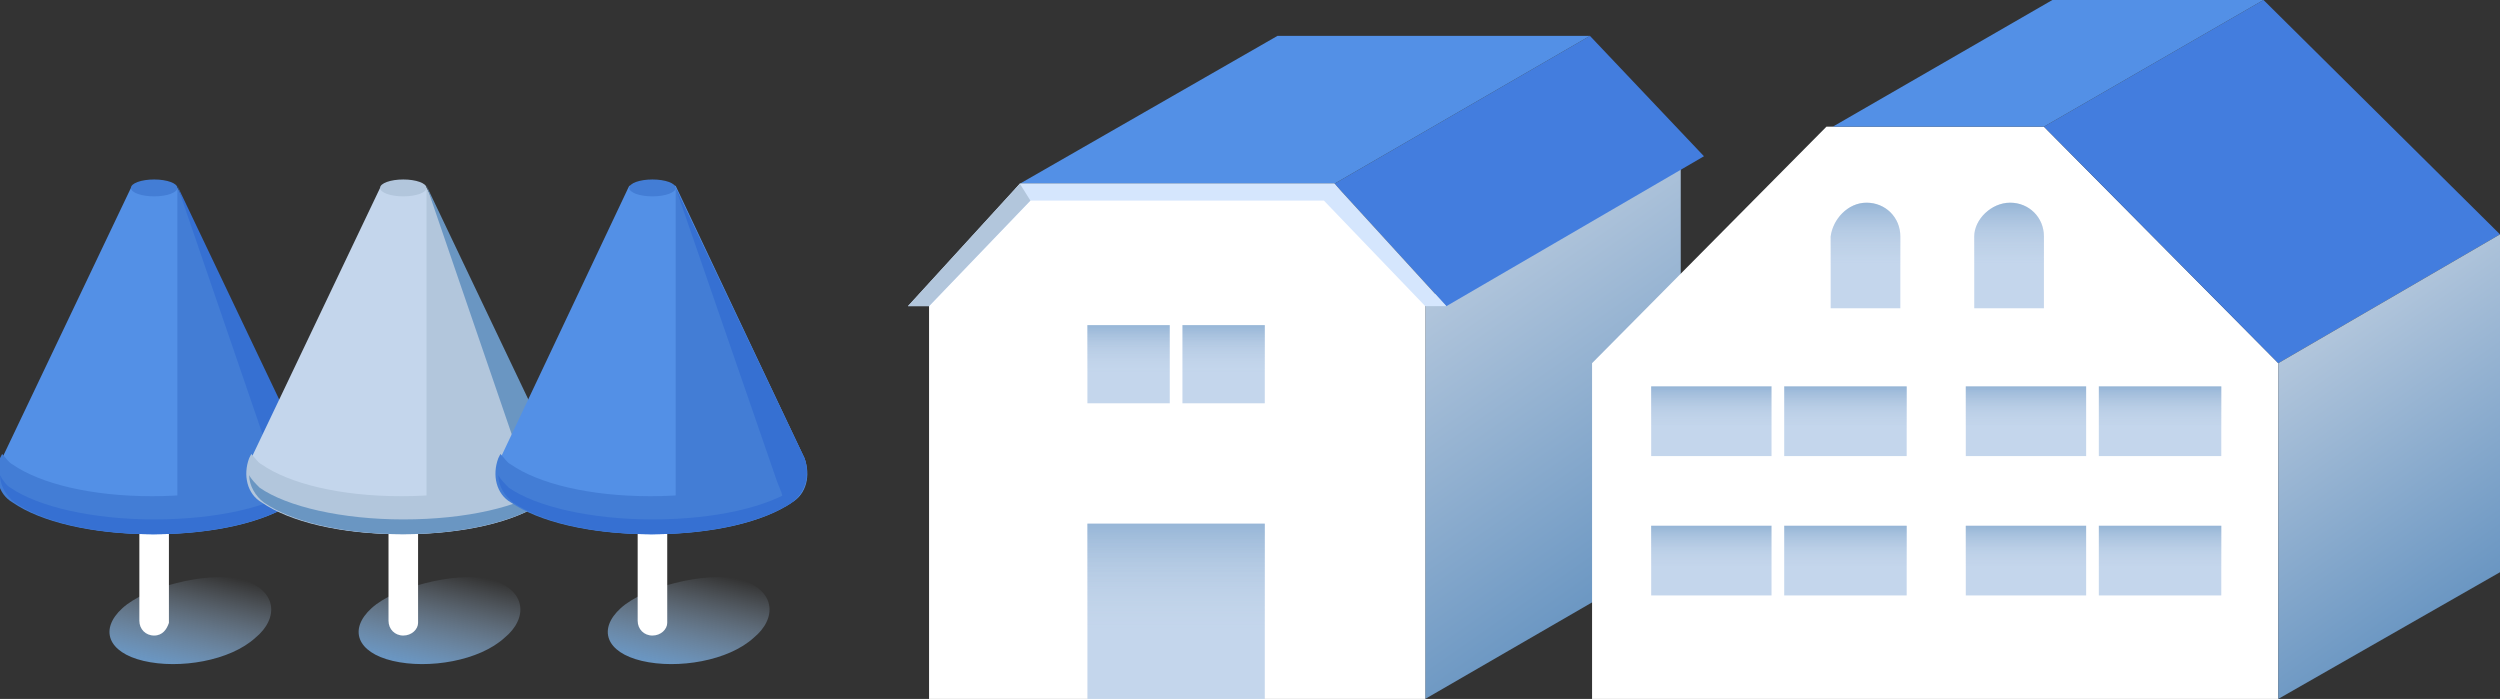 <?xml version="1.0" encoding="utf-8"?>
<!-- Generator: Adobe Illustrator 27.0.0, SVG Export Plug-In . SVG Version: 6.00 Build 0)  -->
<svg version="1.1" id="レイヤー_1" xmlns="http://www.w3.org/2000/svg" xmlns:xlink="http://www.w3.org/1999/xlink" x="0px"
	 y="0px" viewBox="0 0 118.4 33.1" style="enable-background:new 0 0 118.4 33.1;" xml:space="preserve">
<rect x="0" y="0" width="118.4" height="33.1" fill="#333333" stroke="none"/>
<style type="text/css">
	.st0{fill:url(#SVGID_1_);}
	.st1{fill:#FFFFFF;}
	.st2{fill:#5390E6;}
	.st3{fill:#437DD5;}
	.st4{fill:#3670D2;}
	.st5{fill:url(#SVGID_00000114037724398048406320000016810126772503482003_);}
	.st6{fill:#C4D6EC;}
	.st7{fill:#B2C6DC;}
	.st8{fill:#6A96C2;}
	.st9{fill:url(#SVGID_00000139990963008342064640000018244633401013397126_);}
	.st10{fill:url(#SVGID_00000007388971489636387640000000382860029500390028_);}
	.st11{fill:#437DDE;}
	.st12{opacity:0.5;fill:url(#SVGID_00000181766947046123877590000006535894042535261099_);enable-background:new    ;}
	.st13{opacity:0.5;fill:url(#SVGID_00000026875858940321486380000000143420781387196297_);enable-background:new    ;}
	.st14{fill:#D5E6FD;}
	.st15{fill:url(#SVGID_00000056416516644842311270000002754397844200301465_);}
	.st16{opacity:0.5;fill:url(#SVGID_00000022529055745826722930000015251170554336651178_);enable-background:new    ;}
	.st17{opacity:0.5;fill:url(#SVGID_00000046317554127932655750000007105947898994002595_);enable-background:new    ;}
	.st18{opacity:0.5;fill:url(#SVGID_00000011732091020405615690000013123612549974287002_);enable-background:new    ;}
	.st19{opacity:0.5;fill:url(#SVGID_00000146465413427697060080000003341840954424281741_);enable-background:new    ;}
	.st20{opacity:0.5;fill:url(#SVGID_00000022527478781885701480000016022462968618388666_);enable-background:new    ;}
	.st21{opacity:0.5;fill:url(#SVGID_00000160173080058153528640000013999371165466427780_);enable-background:new    ;}
</style>
<g>
	<g>
		<g>
			<linearGradient id="SVGID_1_" gradientUnits="userSpaceOnUse" x1="9.585" y1="27.002" x2="8.492" y2="31.617">
				<stop  offset="0" style="stop-color:#B2C6DC;stop-opacity:0"/>
				<stop  offset="1" style="stop-color:#6A96C2"/>
			</linearGradient>
			<path class="st0" d="M11.3,27.4c-1.6-0.3-4.4,0.4-5.5,1.4c-1.1,1-0.7,2.1,1,2.5c1.7,0.4,4.1,0,5.3-1.1
				C13.2,29.3,13.2,27.9,11.3,27.4z"/>
			<path class="st1" d="M7.3,30.1c-0.4,0-0.7-0.3-0.7-0.7V17.7c0-0.4,0.3-0.7,0.7-0.7S8,17.3,8,17.7v11.8
				C7.9,29.8,7.7,30.1,7.3,30.1z"/>
			<path class="st2" d="M14.5,21.7c0.3,0.8,0.1,1.7-0.6,2.1c-1.3,0.9-3.7,1.5-6.6,1.5S2,24.7,0.7,23.8c-0.6-0.4-0.9-1.3-0.6-2.1l0,0
				L6.2,8.9h2.2L14.5,21.7L14.5,21.7z"/>
			<ellipse class="st3" cx="7.3" cy="8.9" rx="1.1" ry="0.4"/>
			<g>
				<path class="st3" d="M14.3,21.5c-0.1,0.2-0.3,0.4-0.5,0.5c-1.3,0.9-3.7,1.5-6.6,1.5S1.9,22.9,0.6,22c-0.2-0.1-0.3-0.3-0.5-0.5
					L0,21.7l0,0c-0.3,0.8-0.1,1.7,0.6,2.1c1.3,0.9,3.7,1.5,6.6,1.5c2.8,0,5.3-0.6,6.6-1.5c0.6-0.4,0.9-1.3,0.6-2.1L14.3,21.5z"/>
			</g>
			<path class="st3" d="M14.5,21.7c0.3,0.8,0.2,2.9-6.1,3.5V8.9L14.5,21.7L14.5,21.7z"/>
			<path class="st4" d="M13.9,23.8c-0.1,0.1-0.2,0.1-0.3,0.2l-0.2-0.7l-0.2-0.5l-4.8-14l6.1,12.8l0,0C14.7,22.5,14.5,23.4,13.9,23.8
				z"/>
			<g>
				<path class="st4" d="M0.7,23.8c1.3,0.9,3.7,1.5,6.6,1.5c2.8,0,5.3-0.6,6.6-1.5c0.4-0.3,0.7-0.8,0.7-1.3
					c-0.1,0.3-0.3,0.5-0.5,0.6c-1.3,0.9-3.8,1.5-6.8,1.5c-2.9,0-5.5-0.6-6.8-1.5C0.3,23,0.1,22.7,0,22.5C0,23,0.3,23.5,0.7,23.8z"/>
			</g>
		</g>
		<g>
			
				<linearGradient id="SVGID_00000173851385150002391250000008489825558947631488_" gradientUnits="userSpaceOnUse" x1="21.386" y1="27.002" x2="20.292" y2="31.617">
				<stop  offset="0" style="stop-color:#B2C6DC;stop-opacity:0"/>
				<stop  offset="1" style="stop-color:#6A96C2"/>
			</linearGradient>
			<path style="fill:url(#SVGID_00000173851385150002391250000008489825558947631488_);" d="M23.1,27.4c-1.6-0.3-4.4,0.4-5.5,1.4
				c-1.1,1-0.7,2.1,1,2.5c1.7,0.4,4.1,0,5.3-1.1C25,29.3,25,27.9,23.1,27.4z"/>
			<path class="st1" d="M19.1,30.1c-0.4,0-0.7-0.3-0.7-0.7V17.7c0-0.4,0.3-0.7,0.7-0.7s0.7,0.3,0.7,0.7v11.8
				C19.8,29.8,19.5,30.1,19.1,30.1z"/>
			<path class="st6" d="M26.3,21.7c0.3,0.8,0.1,1.7-0.6,2.1c-1.3,0.9-3.7,1.5-6.6,1.5s-5.3-0.6-6.6-1.5c-0.6-0.4-0.9-1.3-0.6-2.1
				l0,0L18,8.9h2.2L26.3,21.7L26.3,21.7z"/>
			<ellipse class="st7" cx="19.1" cy="8.9" rx="1.1" ry="0.4"/>
			<g>
				<path class="st7" d="M26.1,21.5c-0.1,0.2-0.3,0.4-0.5,0.5c-1.3,0.9-3.7,1.5-6.6,1.5s-5.3-0.6-6.6-1.5c-0.2-0.1-0.3-0.3-0.5-0.5
					l-0.1,0.2l0,0c-0.3,0.8-0.1,1.7,0.6,2.1c1.3,0.9,3.7,1.5,6.6,1.5c2.8,0,5.3-0.6,6.6-1.5c0.6-0.4,0.9-1.3,0.6-2.1L26.1,21.5z"/>
			</g>
			<path class="st7" d="M26.3,21.7c0.3,0.8,0.2,2.9-6.1,3.5V8.9L26.3,21.7L26.3,21.7z"/>
			<path class="st8" d="M25.7,23.8c-0.1,0.1-0.2,0.1-0.3,0.2l-0.2-0.7L25,22.8l-4.8-14l6.1,12.8l0,0C26.6,22.5,26.3,23.4,25.7,23.8z
				"/>
			<g>
				<path class="st8" d="M12.5,23.8c1.3,0.9,3.7,1.5,6.6,1.5c2.8,0,5.3-0.6,6.6-1.5c0.4-0.3,0.7-0.8,0.7-1.3
					c-0.1,0.3-0.3,0.5-0.5,0.6c-1.3,0.9-3.8,1.5-6.8,1.5c-2.9,0-5.5-0.6-6.8-1.5c-0.2-0.2-0.4-0.4-0.5-0.6
					C11.8,23,12.1,23.5,12.5,23.8z"/>
			</g>
		</g>
		<g>
			<g>
				
					<linearGradient id="SVGID_00000150816576664080332200000014784437426880876714_" gradientUnits="userSpaceOnUse" x1="33.185" y1="27.002" x2="32.092" y2="31.617">
					<stop  offset="0" style="stop-color:#B2C6DC;stop-opacity:0"/>
					<stop  offset="1" style="stop-color:#6A96C2"/>
				</linearGradient>
				<path style="fill:url(#SVGID_00000150816576664080332200000014784437426880876714_);" d="M34.9,27.4c-1.6-0.3-4.4,0.4-5.5,1.4
					c-1.1,1-0.7,2.1,1,2.5c1.7,0.4,4.1,0,5.3-1.1C36.8,29.3,36.8,27.9,34.9,27.4z"/>
			</g>
			<g>
				<path class="st1" d="M30.9,30.1c-0.4,0-0.7-0.3-0.7-0.7V17.7c0-0.4,0.3-0.7,0.7-0.7s0.7,0.3,0.7,0.7v11.8
					C31.6,29.8,31.3,30.1,30.9,30.1z"/>
				<path class="st2" d="M38.1,21.7c0.3,0.8,0.1,1.7-0.6,2.1c-1.3,0.9-3.7,1.5-6.6,1.5s-5.3-0.6-6.6-1.5c-0.6-0.4-0.9-1.3-0.6-2.1
					l0,0l6.1-12.9H32L38.1,21.7L38.1,21.7z"/>
				<ellipse class="st3" cx="30.9" cy="8.9" rx="1.1" ry="0.4"/>
				<g>
					<path class="st3" d="M37.9,21.5c-0.1,0.2-0.3,0.4-0.5,0.5c-1.3,0.9-3.7,1.5-6.6,1.5s-5.3-0.6-6.6-1.5c-0.2-0.1-0.3-0.3-0.5-0.5
						l-0.1,0.2l0,0c-0.3,0.8-0.1,1.7,0.6,2.1c1.3,0.9,3.7,1.5,6.6,1.5c2.8,0,5.3-0.6,6.6-1.5c0.6-0.4,0.9-1.3,0.6-2.1L37.9,21.5z"/>
				</g>
				<path class="st3" d="M38.1,21.7c0.3,0.8,0.2,2.9-6.1,3.5V8.9L38.1,21.7L38.1,21.7z"/>
				<path class="st4" d="M37.5,23.8c-0.1,0.1-0.2,0.1-0.3,0.2L37,23.3l-0.2-0.5L32,8.9l6.1,12.8l0,0C38.4,22.5,38.1,23.4,37.5,23.8z
					"/>
				<g>
					<path class="st4" d="M24.3,23.8c1.3,0.9,3.7,1.5,6.6,1.5c2.8,0,5.3-0.6,6.6-1.5c0.4-0.3,0.7-0.8,0.7-1.3
						c-0.1,0.3-0.3,0.5-0.5,0.6c-1.3,0.9-3.8,1.5-6.8,1.5c-2.9,0-5.5-0.6-6.8-1.5c-0.2-0.2-0.4-0.4-0.5-0.6
						C23.6,23,23.9,23.5,24.3,23.8z"/>
				</g>
			</g>
		</g>
	</g>
	<g>
		
			<linearGradient id="SVGID_00000147918951132354165570000002763229034145072768_" gradientUnits="userSpaceOnUse" x1="78.336" y1="26.985" x2="68.764" y2="13.315">
			<stop  offset="0" style="stop-color:#6A96C2"/>
			<stop  offset="1" style="stop-color:#B2C6DC"/>
		</linearGradient>
		<polygon style="fill:url(#SVGID_00000147918951132354165570000002763229034145072768_);" points="67.5,14.2 67.5,33.1 79.6,26.1 
			79.6,7.2 		"/>
		<polygon class="st11" points="68.5,14.5 63.2,8.7 75.3,1.7 80.7,7.4 		"/>
		<polygon class="st2" points="63.2,8.7 48.3,8.7 60.5,1.7 75.3,1.7 		"/>
		<polygon class="st1" points="67.5,14.2 67.5,33.1 44,33.1 44,14.2 48.3,8.7 63.2,8.7 		"/>
		<g>
			<rect x="51.5" y="15.4" class="st6" width="8.4" height="3.7"/>
			<rect x="51.5" y="24.8" class="st6" width="8.4" height="8.3"/>
			<g>
				
					<linearGradient id="SVGID_00000011736193928866228580000017472763102321121697_" gradientUnits="userSpaceOnUse" x1="55.7" y1="19.114" x2="55.7" y2="15.399">
					<stop  offset="0.4" style="stop-color:#B2C6DC;stop-opacity:0"/>
					<stop  offset="0.529" style="stop-color:#A9C0D9;stop-opacity:0.215"/>
					<stop  offset="0.74" style="stop-color:#91B0D0;stop-opacity:0.566"/>
					<stop  offset="1" style="stop-color:#6A96C2"/>
				</linearGradient>
				
					<rect x="51.5" y="15.4" style="opacity:0.5;fill:url(#SVGID_00000011736193928866228580000017472763102321121697_);enable-background:new    ;" width="8.4" height="3.7"/>
				
					<linearGradient id="SVGID_00000183955287852844329910000000568486273227069616_" gradientUnits="userSpaceOnUse" x1="55.7" y1="33.132" x2="55.7" y2="24.799">
					<stop  offset="0.4" style="stop-color:#B2C6DC;stop-opacity:0"/>
					<stop  offset="0.529" style="stop-color:#A9C0D9;stop-opacity:0.215"/>
					<stop  offset="0.74" style="stop-color:#91B0D0;stop-opacity:0.566"/>
					<stop  offset="1" style="stop-color:#6A96C2"/>
				</linearGradient>
				
					<rect x="51.5" y="24.8" style="opacity:0.5;fill:url(#SVGID_00000183955287852844329910000000568486273227069616_);enable-background:new    ;" width="8.4" height="8.3"/>
			</g>
			<path class="st1" d="M55.7,19.7c-0.1,0-0.3-0.1-0.3-0.3v-4.3c0-0.1,0.1-0.3,0.3-0.3S56,15,56,15.1v4.3
				C56,19.5,55.9,19.7,55.7,19.7z"/>
		</g>
		<polygon class="st14" points="63.2,8.7 48.3,8.7 43,14.5 44,14.5 48.8,9.5 62.7,9.5 67.5,14.5 68.5,14.5 		"/>
		<polygon class="st7" points="48.3,8.7 43,14.5 44,14.5 48.8,9.5 		"/>
	</g>
	<g>
		<polygon class="st1" points="107.9,17.2 107.9,33.1 75.4,33.1 75.4,17.2 86.5,6 96.8,6 		"/>
		<polygon class="st11" points="107.9,17.2 96.8,6 107.2,0 118.4,11.1 		"/>
		<polygon class="st2" points="96.8,6 86.8,6 97.2,0 107.2,0 		"/>
		
			<linearGradient id="SVGID_00000054263646214785264340000006286533684368438183_" gradientUnits="userSpaceOnUse" x1="117.227" y1="27.922" x2="109.121" y2="16.345">
			<stop  offset="0" style="stop-color:#6A96C2"/>
			<stop  offset="1" style="stop-color:#B2C6DC"/>
		</linearGradient>
		<polygon style="fill:url(#SVGID_00000054263646214785264340000006286533684368438183_);" points="107.9,17.2 107.9,33.1 
			118.4,27.1 118.4,11.1 		"/>
		<rect x="78.2" y="18.3" class="st6" width="12.1" height="3.3"/>
		
			<linearGradient id="SVGID_00000082346725642059082580000012379183884829529234_" gradientUnits="userSpaceOnUse" x1="84.25" y1="21.631" x2="84.25" y2="18.339">
			<stop  offset="0.4" style="stop-color:#B2C6DC;stop-opacity:0"/>
			<stop  offset="0.529" style="stop-color:#A9C0D9;stop-opacity:0.215"/>
			<stop  offset="0.74" style="stop-color:#91B0D0;stop-opacity:0.566"/>
			<stop  offset="1" style="stop-color:#6A96C2"/>
		</linearGradient>
		
			<rect x="78.2" y="18.3" style="opacity:0.5;fill:url(#SVGID_00000082346725642059082580000012379183884829529234_);enable-background:new    ;" width="12.1" height="3.3"/>
		<rect x="93.1" y="18.3" class="st6" width="12.1" height="3.3"/>
		
			<linearGradient id="SVGID_00000054984862010904451310000018419029280123574657_" gradientUnits="userSpaceOnUse" x1="99.15" y1="21.631" x2="99.15" y2="18.339">
			<stop  offset="0.4" style="stop-color:#B2C6DC;stop-opacity:0"/>
			<stop  offset="0.529" style="stop-color:#A9C0D9;stop-opacity:0.215"/>
			<stop  offset="0.74" style="stop-color:#91B0D0;stop-opacity:0.566"/>
			<stop  offset="1" style="stop-color:#6A96C2"/>
		</linearGradient>
		
			<rect x="93.1" y="18.3" style="opacity:0.5;fill:url(#SVGID_00000054984862010904451310000018419029280123574657_);enable-background:new    ;" width="12.1" height="3.3"/>
		<path class="st6" d="M88.4,9.6L88.4,9.6c0.9,0,1.6,0.7,1.6,1.6v3.4h-3.3v-3.4C86.8,10.4,87.5,9.6,88.4,9.6z"/>
		<path class="st6" d="M95.2,9.6L95.2,9.6c0.9,0,1.6,0.7,1.6,1.6v3.4h-3.3v-3.4C93.5,10.4,94.3,9.6,95.2,9.6z"/>
		<path class="st1" d="M84.2,21.9c-0.1,0-0.3-0.1-0.3-0.3v-3.3c0-0.1,0.1-0.3,0.3-0.3s0.3,0.1,0.3,0.3v3.3
			C84.5,21.7,84.4,21.9,84.2,21.9z"/>
		<path class="st1" d="M99.1,21.9c-0.1,0-0.3-0.1-0.3-0.3v-3.3c0-0.1,0.1-0.3,0.3-0.3s0.3,0.1,0.3,0.3v3.3
			C99.4,21.7,99.3,21.9,99.1,21.9z"/>
		<rect x="78.2" y="24.9" class="st6" width="12.1" height="3.3"/>
		
			<linearGradient id="SVGID_00000111193124482836279430000007165467987672411550_" gradientUnits="userSpaceOnUse" x1="84.25" y1="28.231" x2="84.25" y2="24.939">
			<stop  offset="0.4" style="stop-color:#B2C6DC;stop-opacity:0"/>
			<stop  offset="0.529" style="stop-color:#A9C0D9;stop-opacity:0.215"/>
			<stop  offset="0.74" style="stop-color:#91B0D0;stop-opacity:0.566"/>
			<stop  offset="1" style="stop-color:#6A96C2"/>
		</linearGradient>
		
			<rect x="78.2" y="24.9" style="opacity:0.5;fill:url(#SVGID_00000111193124482836279430000007165467987672411550_);enable-background:new    ;" width="12.1" height="3.3"/>
		<rect x="93.1" y="24.9" class="st6" width="12.1" height="3.3"/>
		
			<linearGradient id="SVGID_00000051362728553344820080000015032410643415814832_" gradientUnits="userSpaceOnUse" x1="99.15" y1="28.231" x2="99.15" y2="24.939">
			<stop  offset="0.4" style="stop-color:#B2C6DC;stop-opacity:0"/>
			<stop  offset="0.529" style="stop-color:#A9C0D9;stop-opacity:0.215"/>
			<stop  offset="0.74" style="stop-color:#91B0D0;stop-opacity:0.566"/>
			<stop  offset="1" style="stop-color:#6A96C2"/>
		</linearGradient>
		
			<rect x="93.1" y="24.9" style="opacity:0.5;fill:url(#SVGID_00000051362728553344820080000015032410643415814832_);enable-background:new    ;" width="12.1" height="3.3"/>
		<g>
			
				<linearGradient id="SVGID_00000083064776573423844720000007852553207563127214_" gradientUnits="userSpaceOnUse" x1="88.35" y1="14.648" x2="88.35" y2="9.659">
				<stop  offset="0.4" style="stop-color:#B2C6DC;stop-opacity:0"/>
				<stop  offset="0.529" style="stop-color:#A9C0D9;stop-opacity:0.215"/>
				<stop  offset="0.74" style="stop-color:#91B0D0;stop-opacity:0.566"/>
				<stop  offset="1" style="stop-color:#6A96C2"/>
			</linearGradient>
			<path style="opacity:0.5;fill:url(#SVGID_00000083064776573423844720000007852553207563127214_);enable-background:new    ;" d="
				M90,11.2c0-0.9-0.7-1.6-1.6-1.6c-0.9,0-1.6,0.8-1.7,1.6v3.4H90V11.2z"/>
			
				<linearGradient id="SVGID_00000149374756044808699560000000161303627437202080_" gradientUnits="userSpaceOnUse" x1="95.15" y1="14.648" x2="95.15" y2="9.659">
				<stop  offset="0.4" style="stop-color:#B2C6DC;stop-opacity:0"/>
				<stop  offset="0.529" style="stop-color:#A9C0D9;stop-opacity:0.215"/>
				<stop  offset="0.74" style="stop-color:#91B0D0;stop-opacity:0.566"/>
				<stop  offset="1" style="stop-color:#6A96C2"/>
			</linearGradient>
			<path style="opacity:0.5;fill:url(#SVGID_00000149374756044808699560000000161303627437202080_);enable-background:new    ;" d="
				M96.8,11.2c0-0.9-0.7-1.6-1.6-1.6c-0.9,0-1.7,0.8-1.7,1.6v3.4h3.3V11.2z"/>
		</g>
		<path class="st1" d="M84.2,28.5c-0.1,0-0.3-0.1-0.3-0.3v-3.3c0-0.1,0.1-0.3,0.3-0.3s0.3,0.1,0.3,0.3v3.3
			C84.5,28.4,84.4,28.5,84.2,28.5z"/>
		<path class="st1" d="M99.1,28.5c-0.1,0-0.3-0.1-0.3-0.3v-3.3c0-0.1,0.1-0.3,0.3-0.3s0.3,0.1,0.3,0.3v3.3
			C99.4,28.4,99.3,28.5,99.1,28.5z"/>
	</g>
</g>
</svg>
